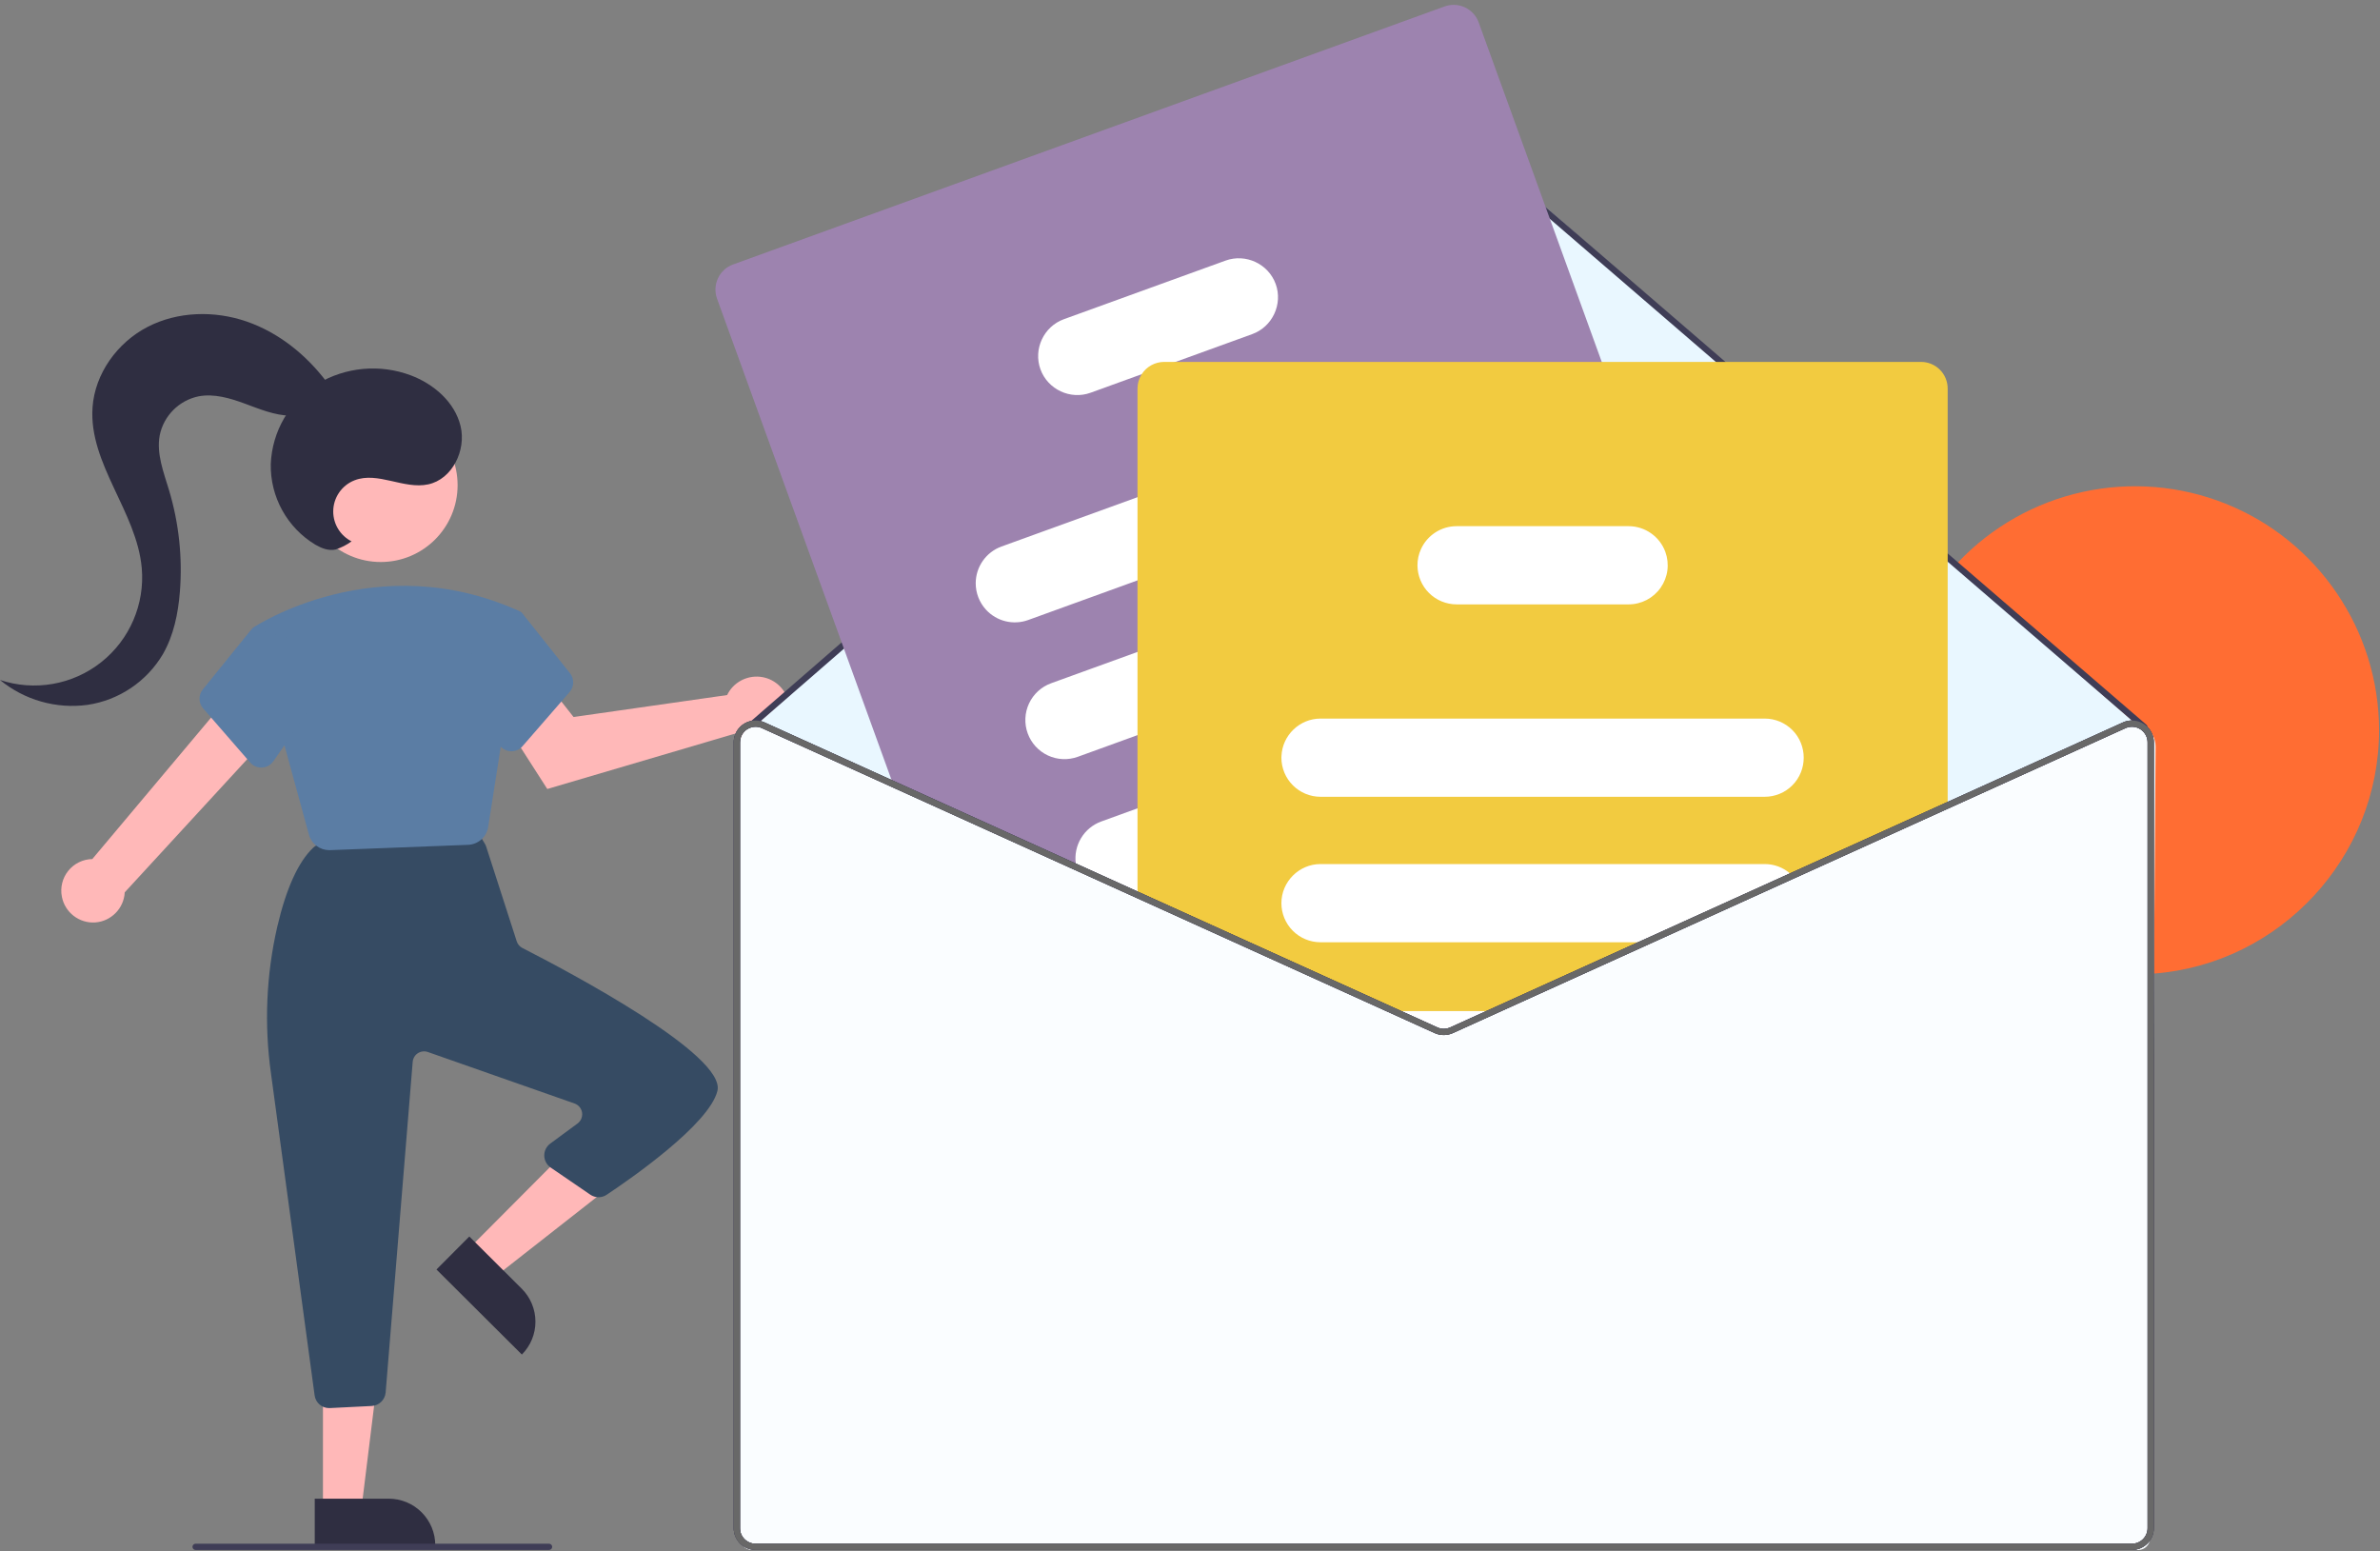 <?xml version="1.0" encoding="UTF-8" standalone="no"?><!DOCTYPE svg PUBLIC "-//W3C//DTD SVG 1.1//EN" "http://www.w3.org/Graphics/SVG/1.1/DTD/svg11.dtd"><svg width="100%" height="100%" viewBox="0 0 7034 4584" version="1.1" xmlns="http://www.w3.org/2000/svg" xmlns:xlink="http://www.w3.org/1999/xlink" xml:space="preserve" xmlns:serif="http://www.serif.com/" style="fill-rule:evenodd;clip-rule:evenodd;stroke-linejoin:round;stroke-miterlimit:2;"><rect x="0" y="0" width="7034" height="4584" fill="#808080" stroke="none"/><g><path d="M7031.25,2158.04c0.027,374.717 -292.034,690.195 -665.642,719.012c-6.095,0.45 -12.291,0.921 -18.491,1.196l-0,-684.425c0.027,-13.849 -6.229,-26.988 -16.996,-35.696c-0.623,-0.625 -1.308,-1.184 -2.046,-1.667c-0.668,-0.545 -1.377,-1.038 -2.121,-1.475c-6.491,-4.18 -13.929,-6.665 -21.629,-7.225c-7.705,-0.573 -15.432,0.801 -22.467,3.996l-7.675,-16.825c8.389,-3.828 17.5,-5.817 26.721,-5.833l-526.6,-453.663c4.084,-4.625 8.334,-9.154 12.571,-13.683c99.267,-104.641 227.679,-177.135 368.558,-208.067c140.867,-30.933 287.827,-18.902 421.788,34.529c273.575,109.097 454.016,375.3 454.029,669.825Z" style="fill:#ff6d33;fill-rule:nonzero;"/><path d="M182.842,2649.76c-5.304,-27.068 1.672,-55.141 19.029,-76.579c8.571,-10.601 19.368,-19.19 31.625,-25.158c12.251,-5.986 25.67,-9.204 39.304,-9.425l415.671,-494.846l103.771,132.692l-423.625,460.537c-2.342,47.219 -40.044,85.656 -87.209,88.909c-47.169,3.244 -89.786,-29.671 -98.566,-76.13Zm1973.88,-609.062c-2.915,4.208 -5.487,8.643 -7.692,13.262l-453.883,64.879l-68.917,-87.5l-145.646,86.755l136.909,213.454l553.533,-163.179c14.607,13.221 32.897,21.688 52.429,24.27c19.533,2.568 39.392,-0.865 56.929,-9.841c35.827,-18.347 56.678,-57.17 52.188,-97.171c-4.472,-40.008 -33.406,-73.257 -72.413,-83.213c-38.997,-9.957 -80.32,5.337 -103.437,38.284Zm-775.292,1653.35l80.321,79.966l346.687,-271.737l-118.541,-118.038l-308.467,309.809Z" style="fill:#ffb8b8;fill-rule:nonzero;"/><path d="M1542.38,4002.83l-252.42,-251.354l97.108,-97.517l154.896,154.238c25.857,25.74 40.441,60.736 40.516,97.221c0.083,36.49 -14.352,71.555 -40.1,97.412Z" style="fill:#2f2e41;fill-rule:nonzero;"/><path d="M954.5,4461.12l113.342,0l53.916,-437.187l-167.279,-0l0.021,437.187Z" style="fill:#ffb8b8;fill-rule:nonzero;"/><path d="M1286.42,4566.33l-356.212,0.017l-0.005,-137.621l218.584,-0.016c18.075,-0.001 35.971,3.558 52.666,10.466c33.712,13.97 60.524,40.784 74.492,74.496c6.915,16.694 10.475,34.588 10.475,52.658Z" style="fill:#2f2e41;fill-rule:nonzero;"/><path d="M929.863,4123.47l-129.101,-952.15c-20.203,-143.893 -13.933,-290.274 18.5,-431.913c26.492,-113.816 62.284,-192.67 106.38,-234.337c6.959,-6.526 15.869,-10.596 25.358,-11.583l426.25,-44.392c8.21,-0.85 16.495,0.662 23.875,4.358c7.379,3.694 13.56,9.408 17.821,16.475l14.012,23.35c1.705,2.834 3.075,5.854 4.092,8.996l90.117,279.392c2.717,8.525 8.744,15.615 16.721,19.67c141.891,72.446 602.795,316.996 576.425,422.5c-24.792,99.151 -256.825,259.896 -327.346,306.788c-7.18,4.797 -15.636,7.332 -24.271,7.275c-8.638,-0.066 -17.06,-2.727 -24.167,-7.638l-117.075,-80.104c-11.594,-7.926 -18.642,-21.011 -18.879,-35.054c-0.234,-14.039 6.347,-27.354 17.642,-35.696l80.733,-59.479c4.941,-3.641 8.796,-8.563 11.146,-14.233c1.705,-4.103 2.582,-8.502 2.582,-12.944c0,-14.293 -9.085,-27.104 -22.574,-31.831l-433.575,-152.154c-4.868,-1.706 -10.063,-2.27 -15.183,-1.65c-10.38,1.224 -19.617,7.219 -24.963,16.2c-2.645,4.429 -4.239,9.407 -4.658,14.55l-79.942,977.116c-1.815,21.566 -19.462,38.662 -41.075,39.792l-123.691,6.179c-0.75,0.038 -1.496,0.054 -2.246,0.054c-21.614,0.083 -40.117,-16.104 -42.909,-37.537Z" style="fill:#364b63;fill-rule:nonzero;"/><path d="M1125.35,1660.78c125.404,0 227.063,-101.667 227.063,-227.075c-0.001,-125.408 -101.659,-227.075 -227.063,-227.075c-125.404,0 -227.067,101.667 -227.067,227.075c0,125.408 101.663,227.075 227.067,227.075Z" style="fill:#ffb8b8;fill-rule:nonzero;"/><path d="M912.971,2466.18l-167.142,-609.858l2.863,-1.929c3.587,-2.429 363.846,-240.321 785.633,-48.609l7.65,4.392l-99.037,633.004c-2.165,14.44 -9.301,27.681 -20.171,37.429c-10.877,9.743 -24.818,15.393 -39.409,15.971l-407.541,15.679c-0.821,0.017 -1.642,0.034 -2.455,0.034c-13.735,0.035 -27.105,-4.465 -38.024,-12.796c-10.916,-8.341 -18.78,-20.056 -22.367,-33.317Z" style="fill:#5b7da4;fill-rule:nonzero;"/><path d="M739.471,2253.35l-139.204,-160.087c-13.791,-15.808 -14.21,-39.477 -0.988,-55.763l145.521,-179.775l111.713,30.471l59.225,207.292l-107.988,154.27c-8.102,11.629 -21.428,18.555 -35.6,18.505c-12.539,0.029 -24.485,-5.422 -32.679,-14.913Zm769.775,-33.35c-6.588,-0.325 -13.014,-2.159 -18.779,-5.363c-5.769,-3.197 -10.727,-7.676 -14.492,-13.091l-107.987,-154.271l51.941,-218.213l102.854,-28.054l19.192,9.167l142.471,179.112c13.216,16.291 12.797,39.955 -0.988,55.767l-139.2,160.083c-4.054,4.693 -9.074,8.454 -14.716,11.025c-5.639,2.576 -11.768,3.904 -17.967,3.892c-0.771,0 -1.554,-0.021 -2.329,-0.054Z" style="fill:#5b7da4;fill-rule:nonzero;"/><path d="M4250,333.333l2083.33,1824.24l-2066.32,1134.09l-2058.68,-1125l2041.67,-1833.33Z" style="fill:#e9f7ff;"/><path d="M6347.12,2148.53c0.158,4.903 -3.629,9.115 -8.521,9.479c-2.441,0.193 -4.861,-0.595 -6.721,-2.187l-30.971,-26.721l-526.6,-453.659l-1476.96,-1272.62c-17.331,-14.843 -43.17,-14.802 -60.454,0.096l-1988.96,1728.04l-17.934,15.521c-1.918,1.708 -4.478,2.517 -7.029,2.221c-2.308,-0.238 -4.448,-1.32 -6.008,-3.038c-0.803,-0.911 -1.416,-1.974 -1.804,-3.125c-0.397,-1.147 -0.563,-2.363 -0.488,-3.575c0.071,-1.216 0.4,-2.396 0.938,-3.47c0.52,-1.096 1.266,-2.067 2.187,-2.867l2.5,-2.221l2004.48,-1741.45c11.774,-10.117 26.785,-15.698 42.309,-15.729c15.523,-0.032 30.558,5.483 42.379,15.546l1477.41,1272.98l557.013,480.017c1.974,1.698 3.147,4.151 3.229,6.754Z" style="fill:#3f3d56;fill-rule:nonzero;"/><path d="M5224.17,2421.53l-24.325,-66.946l-83.75,-231.129l-180.467,-497.671l-201.721,-556.287l-363.783,-1003.39c-7.147,-19.557 -21.763,-35.505 -40.625,-44.325c-18.861,-8.818 -40.471,-9.801 -60.054,-2.733l-2103.31,762.646c-40.482,14.755 -61.7,60.159 -47.05,100.679l515.763,1422.48l8.787,24.321l541.388,245.366l152.171,68.975l24.687,11.179l644.271,292.067l24.962,-9.062l422.588,-153.196l637.433,-231.129l85.884,-31.163c40.498,-14.739 61.757,-60.128 47.154,-100.675Z" style="fill:#9d83af;fill-rule:nonzero;"/><path d="M4342.17,1236.65c-21.694,-59.565 -88.491,-90.795 -148.109,-69.246l-832.221,301.859l-401.875,145.704c-45.666,16.501 -76.275,60.108 -76.275,108.665c-0,28.855 10.809,56.688 30.284,77.981c31.484,34.459 80.896,46.589 124.758,30.625l323.108,-117.142l911.075,-330.338c59.564,-21.696 90.796,-88.488 69.255,-148.108Zm146.541,404.204c-21.701,-59.558 -88.491,-90.785 -148.108,-69.246l-140.992,51.13l-837.758,303.791l-255.346,92.55c-28.782,10.463 -52.258,31.945 -65.229,59.688c-12.979,27.743 -14.404,59.54 -3.958,88.333c10.426,28.798 31.886,52.302 59.62,65.296c27.734,13.001 59.528,14.457 88.334,4.046l176.579,-64.079l1057.62,-383.492c2.396,-0.833 4.704,-1.842 7.012,-2.863c26.859,-11.791 48.23,-33.333 59.775,-60.287c11.556,-26.944 12.433,-57.301 2.45,-84.867Zm148.125,408.45c-10.474,-28.774 -31.953,-52.245 -59.687,-65.225c-27.74,-12.98 -59.532,-14.423 -88.333,-4.008l-395.401,143.383l-306.095,111.042l-425.45,154.204l-107.242,38.921c-24.783,9.025 -45.752,26.256 -59.408,48.821c-13.675,22.551 -19.239,49.114 -15.763,75.258c1.058,7.779 2.917,15.433 5.554,22.833l152.171,68.975l24.688,-8.975l0.175,0l772.046,-279.95l433.491,-157.17c59.59,-21.665 90.837,-88.489 69.254,-148.109Zm-866.537,-1210.01c-21.696,-59.564 -88.49,-90.794 -148.109,-69.25l-477.966,173.258c-59.552,21.657 -90.769,88.446 -69.188,148.025c21.59,59.579 88.355,90.866 147.954,69.333l151.25,-54.825l100.121,-36.333l226.684,-82.192c59.555,-21.65 90.796,-88.422 69.254,-148.016Z" style="fill:#fff;fill-rule:nonzero;"/><path d="M5677.71,1069.5l-2237.28,-0c-13.194,0.013 -26.176,3.349 -37.741,9.7c-11.569,6.351 -21.355,15.513 -28.455,26.637c-8.112,12.594 -12.411,27.27 -12.379,42.25l0,1506.6l644.271,292.067l90.779,41.146l143.388,64.983c16.976,7.676 36.462,7.676 53.437,0l143.384,-64.983l448.75,-203.404l418.25,-189.617l452.166,-204.879l0,-1241.92c-0.013,-20.831 -8.305,-40.826 -23.037,-55.554c-14.722,-14.73 -34.712,-23.021 -55.538,-23.033Z" style="fill:#f2cb40;fill-rule:nonzero;"/><path d="M5215.46,2123.45l-1312.78,0c-61.655,0.045 -112.967,49.434 -115.366,111.042c-0.158,1.506 -0.222,3.02 -0.192,4.533c0.037,30.625 12.234,60.015 33.892,81.667c21.666,21.667 51.041,33.854 81.666,33.887l1312.78,0c30.638,0.005 60.055,-12.175 81.721,-33.837c44.806,-44.841 44.806,-118.597 0,-163.438c-21.665,-21.667 -51.081,-33.853 -81.721,-33.854Zm74.792,457.467c-20.829,-17.827 -47.376,-27.607 -74.792,-27.554l-1312.78,-0c-0.004,-0 -0.008,-0 -0.012,-0c-63.387,-0 -115.546,52.159 -115.546,115.545c-0,0.005 -0,0.009 -0,0.013c-0.006,30.64 12.182,60.057 33.854,81.717c21.656,21.669 51.068,33.856 81.704,33.854l983.192,-0l418.25,-189.617c-4.222,-5.037 -8.863,-9.706 -13.875,-13.958Zm-1193.34,406.979l143.388,64.983c16.98,7.681 36.474,7.681 53.454,0l143.388,-64.983l-340.23,0Zm824.925,-1357.12c-16.639,-45.457 -60.134,-75.874 -108.541,-75.904l-508.475,0c-22.193,0.021 -43.918,6.431 -62.567,18.463c-18.655,12.033 -33.46,29.183 -42.642,49.395c-6.836,14.975 -10.365,31.248 -10.345,47.709c0.044,30.624 12.238,60.014 33.887,81.675c21.658,21.648 51.044,33.844 81.667,33.891l508.475,0c37.698,0.006 73.107,-18.442 94.704,-49.341c10.658,-15.233 17.484,-32.816 19.896,-51.25c2.401,-18.434 0.323,-37.178 -6.059,-54.638Z" style="fill:#fff;fill-rule:nonzero;"/><path d="M4257.83,3053.87l2014.83,-911.492c46.163,-20.887 98.421,13.092 98.055,63.75l-16.321,2339.69c-0.137,18.954 -15.766,34.475 -34.721,34.479l-4097.5,-0c-0.004,-0 -0.008,-0 -0.013,-0c-19.04,-0 -34.708,-15.668 -34.708,-34.708c0,-0.005 0,-0.009 0,-0.013l0,-2349.57c0,-37.85 39.113,-63.075 73.592,-47.433l1996.79,905.296Z" style="fill:#fafdff;fill-rule:nonzero;"/><path d="M4841.04,2784.5l-448.75,203.404l-106.234,48.158c-5.983,2.709 -12.477,4.107 -19.046,4.1c-6.562,0 -13.054,-1.391 -19.045,-4.1l-106.213,-48.158l-44.846,0l143.388,65c16.98,7.657 36.457,7.657 53.437,0l143.405,-65l448.729,-203.404l-44.825,-0Zm-0,-0l-448.75,203.404l-106.234,48.158c-5.983,2.709 -12.477,4.107 -19.045,4.1c-6.563,0 -13.055,-1.391 -19.042,-4.1l-106.217,-48.158l-44.846,0l143.388,65c16.98,7.657 36.457,7.657 53.437,0l143.405,-65l448.729,-203.404l-44.825,-0Zm-0,-0l-448.75,203.404l-106.234,48.158c-5.983,2.709 -12.477,4.107 -19.045,4.1c-6.563,0 -13.055,-1.391 -19.042,-4.1l-106.217,-48.158l-44.846,0l143.388,65c16.98,7.657 36.457,7.657 53.437,0l143.405,-65l448.729,-203.404l-44.825,-0Zm1506.08,-635.971c-3.4,-3.403 -7.147,-6.44 -11.179,-9.063c-9.082,-5.888 -19.503,-9.393 -30.296,-10.191c-10.794,-0.781 -21.613,1.165 -31.459,5.658l-983.941,445.992l-449.2,203.575l-448.75,203.404l-106.234,48.158c-5.983,2.709 -12.477,4.107 -19.045,4.1c-6.563,0 -13.055,-1.391 -19.042,-4.1l-106.217,-48.158l-110.658,-50.208l-669.063,-303.142l-0.175,-0.104l-182.412,-82.746l-544.621,-246.838l-374.962,-169.933c-3.814,-1.77 -7.816,-3.103 -11.93,-3.975c-9.052,-2.265 -18.501,-2.455 -27.637,-0.554c-14.619,2.993 -27.769,10.936 -37.221,22.483c-9.444,11.553 -14.621,26.016 -14.654,40.938l-0,2321.77c0.027,17.151 6.854,33.61 18.975,45.745c12.139,12.114 28.596,18.941 45.746,18.976l4067.76,-0c17.146,-0.033 33.598,-6.859 45.729,-18.975c12.127,-12.131 18.956,-28.594 18.975,-45.746l0,-2321.77c0.04,-16.938 -6.609,-33.225 -18.491,-45.296Zm-0,2367.07c-0,12.254 -4.859,24.008 -13.542,32.671c-8.655,8.671 -20.419,13.547 -32.671,13.541l-4067.76,0c-12.252,0.006 -24.016,-4.87 -32.671,-13.542c-8.669,-8.658 -13.551,-20.418 -13.563,-32.67l0,-2321.77c0.013,-7.728 1.954,-15.332 5.646,-22.121c3.706,-6.779 9.048,-12.526 15.538,-16.717c4.568,-2.922 9.599,-5.048 14.879,-6.287c1.562,-0.329 3.125,-0.571 4.721,-0.729c1.804,-0.264 3.626,-0.391 5.45,-0.379c6.562,0.016 13.075,1.441 19.046,4.166l391.425,177.413l541.387,245.362l152.171,68.979l24.687,11.196l644.271,292.05l90.779,41.146l143.388,65c16.98,7.657 36.457,7.657 53.437,-0l143.384,-65l448.75,-203.404l418.25,-189.617l977.741,-443.125c7.035,-3.195 14.762,-4.569 22.467,-3.996c7.688,0.559 15.138,3.059 21.629,7.225c0.746,0.45 1.459,0.938 2.121,1.492c0.746,0.471 1.421,1.025 2.046,1.65c5.316,4.303 9.6,9.744 12.537,15.921c2.952,6.173 4.476,12.932 4.459,19.775l-0,2321.77Zm-1506.08,-1731.1l-448.75,203.404l-106.234,48.158c-5.984,2.707 -12.478,4.104 -19.045,4.096c-6.563,0 -13.055,-1.387 -19.042,-4.096l-106.217,-48.158l-44.846,-0l143.388,65c16.98,7.657 36.457,7.657 53.437,0l143.405,-65l448.729,-203.404l-44.825,-0Zm-0,-0l-448.75,203.404l-106.234,48.158c-5.984,2.707 -12.478,4.104 -19.045,4.096c-6.563,0 -13.055,-1.387 -19.042,-4.096l-106.217,-48.158l-44.846,-0l143.388,65c16.98,7.657 36.457,7.657 53.437,0l143.405,-65l448.729,-203.404l-44.825,-0Zm-1503.87,-140.988l24.687,11.196l0,-20.154l-24.687,8.958Zm1503.87,140.988l-448.75,203.404l-106.234,48.158c-5.984,2.707 -12.478,4.104 -19.045,4.096c-6.563,0 -13.055,-1.387 -19.042,-4.096l-106.217,-48.158l-44.846,-0l143.388,65c16.98,7.657 36.457,7.657 53.437,0l143.405,-65l448.729,-203.404l-44.825,-0Z" style="fill:#3f3d56;fill-rule:nonzero;"/><path d="M4841.04,2784.5l-554.984,251.562c-5.97,2.709 -12.466,4.1 -19.045,4.1c-6.563,0 -13.055,-1.391 -19.046,-4.1l-106.213,-48.158l-44.846,0l143.388,65c16.98,7.657 36.457,7.657 53.437,0l592.134,-268.404l-44.825,-0Zm-0,-0l-554.984,251.562c-5.97,2.709 -12.466,4.1 -19.045,4.1c-6.563,0 -13.055,-1.391 -19.046,-4.1l-106.213,-48.158l-44.846,0l143.388,65c16.98,7.657 36.457,7.657 53.437,0l592.134,-268.404l-44.825,-0Zm-0,-0l-554.984,251.562c-5.97,2.709 -12.466,4.1 -19.045,4.1c-6.563,0 -13.055,-1.391 -19.046,-4.1l-106.213,-48.158l-44.846,0l143.388,65c16.98,7.657 36.457,7.657 53.437,0l592.134,-268.404l-44.825,-0Zm1506.08,-635.971c-3.4,-3.403 -7.147,-6.44 -11.179,-9.063c-9.082,-5.888 -19.503,-9.393 -30.296,-10.191c-10.794,-0.782 -21.614,1.164 -31.459,5.658l-1433.14,649.567l-554.984,251.562c-5.97,2.709 -12.466,4.1 -19.045,4.1c-6.563,0 -13.055,-1.391 -19.046,-4.1l-106.213,-48.158l-779.725,-353.35l-0.171,-0.104l-1102,-499.517c-3.814,-1.77 -7.816,-3.103 -11.93,-3.975c-9.052,-2.265 -18.501,-2.455 -27.637,-0.554c-14.621,2.993 -27.772,10.936 -37.225,22.483c-9.441,11.554 -14.617,26.017 -14.65,40.938l-0,2321.77c0.027,17.151 6.854,33.61 18.975,45.746c12.139,12.115 28.596,18.941 45.746,18.975l4067.76,-0c17.146,-0.033 33.598,-6.859 45.729,-18.975c12.127,-12.131 18.956,-28.594 18.975,-45.746l0,-2321.77c0.038,-16.938 -6.611,-33.224 -18.491,-45.296Zm-0,2367.07c-0,12.254 -4.859,24.008 -13.542,32.67c-8.655,8.672 -20.419,13.548 -32.671,13.542l-4067.76,0c-12.254,0.006 -24.018,-4.87 -32.675,-13.542c-8.668,-8.659 -13.549,-20.418 -13.559,-32.67l0,-2321.77c0.012,-7.728 1.951,-15.332 5.642,-22.121c3.709,-6.778 9.051,-12.524 15.542,-16.717c4.566,-2.922 9.596,-5.048 14.875,-6.287c1.562,-0.329 3.125,-0.571 4.725,-0.729c1.804,-0.264 3.626,-0.391 5.45,-0.379c6.562,0.016 13.075,1.441 19.046,4.166l1084.98,491.754l24.687,11.196l735.05,333.196l143.388,65c16.98,7.657 36.457,7.657 53.437,0l592.134,-268.404l1395.99,-632.742c7.034,-3.195 14.759,-4.569 22.463,-3.996c7.692,0.559 15.142,3.059 21.633,7.225c0.746,0.45 1.459,0.938 2.117,1.492c0.743,0.471 1.431,1.024 2.05,1.65c5.316,4.302 9.599,9.743 12.533,15.921c2.953,6.173 4.479,12.932 4.463,19.775l-0,2321.77Zm-1506.08,-1731.1l-554.984,251.562c-5.97,2.709 -12.466,4.096 -19.045,4.096c-6.563,0 -13.055,-1.387 -19.046,-4.096l-106.213,-48.158l-44.846,-0l143.388,65c16.98,7.657 36.457,7.657 53.437,0l592.134,-268.404l-44.825,-0Zm-0,-0l-554.984,251.562c-5.97,2.709 -12.466,4.096 -19.045,4.096c-6.563,0 -13.055,-1.387 -19.046,-4.096l-106.213,-48.158l-44.846,-0l143.388,65c16.98,7.657 36.457,7.657 53.437,0l592.134,-268.404l-44.825,-0Zm-1503.87,-140.988l24.687,11.196l0,-20.154l-24.687,8.958Zm1503.87,140.988l-554.984,251.562c-5.97,2.709 -12.466,4.096 -19.045,4.096c-6.563,0 -13.055,-1.387 -19.046,-4.096l-106.213,-48.158l-44.846,-0l143.388,65c16.98,7.657 36.457,7.657 53.437,0l592.134,-268.404l-44.825,-0Z" style="fill:#3f3d56;fill-rule:nonzero;"/><path d="M4841.04,2784.5l-554.984,251.562c-5.97,2.709 -12.466,4.1 -19.045,4.1c-6.563,0 -13.055,-1.391 -19.046,-4.1l-106.213,-48.158l-44.846,0l143.388,65c16.98,7.657 36.457,7.657 53.437,0l592.134,-268.404l-44.825,-0Zm-0,-0l-554.984,251.562c-5.97,2.709 -12.466,4.1 -19.045,4.1c-6.563,0 -13.055,-1.391 -19.046,-4.1l-106.213,-48.158l-44.846,0l143.388,65c16.98,7.657 36.457,7.657 53.437,0l592.134,-268.404l-44.825,-0Zm-0,-0l-554.984,251.562c-5.97,2.709 -12.466,4.1 -19.045,4.1c-6.563,0 -13.055,-1.391 -19.046,-4.1l-106.213,-48.158l-44.846,0l143.388,65c16.98,7.657 36.457,7.657 53.437,0l592.134,-268.404l-44.825,-0Zm1506.08,-635.971c-3.4,-3.403 -7.147,-6.44 -11.179,-9.063c-9.082,-5.888 -19.503,-9.393 -30.296,-10.191c-10.794,-0.782 -21.614,1.164 -31.459,5.658l-1433.14,649.567l-554.984,251.562c-5.97,2.709 -12.466,4.1 -19.045,4.1c-6.563,0 -13.055,-1.391 -19.046,-4.1l-106.213,-48.158l-779.725,-353.35l-0.171,-0.104l-1102,-499.517c-3.814,-1.77 -7.816,-3.103 -11.93,-3.975c-9.052,-2.265 -18.501,-2.455 -27.637,-0.554c-14.621,2.993 -27.772,10.936 -37.225,22.483c-9.441,11.554 -14.617,26.017 -14.65,40.938l-0,2321.77c0.027,17.151 6.854,33.61 18.975,45.746c12.139,12.115 28.596,18.941 45.746,18.975l4067.76,-0c17.146,-0.033 33.598,-6.859 45.729,-18.975c12.127,-12.131 18.956,-28.594 18.975,-45.746l0,-2321.77c0.038,-16.938 -6.611,-33.224 -18.491,-45.296Zm-0,2367.07c-0,12.254 -4.859,24.008 -13.542,32.67c-8.655,8.672 -20.419,13.548 -32.671,13.542l-4067.76,0c-12.254,0.006 -24.018,-4.87 -32.675,-13.542c-8.668,-8.659 -13.549,-20.418 -13.559,-32.67l0,-2321.77c0.012,-7.728 1.951,-15.332 5.642,-22.121c3.709,-6.778 9.051,-12.524 15.542,-16.717c4.566,-2.922 9.596,-5.048 14.875,-6.287c1.562,-0.329 3.125,-0.571 4.725,-0.729c1.804,-0.264 3.626,-0.391 5.45,-0.379c6.562,0.016 13.075,1.441 19.046,4.166l1084.98,491.754l24.687,11.196l735.05,333.196l143.388,65c16.98,7.657 36.457,7.657 53.437,0l592.134,-268.404l1395.99,-632.742c7.034,-3.195 14.759,-4.569 22.463,-3.996c7.692,0.559 15.142,3.059 21.633,7.225c0.746,0.45 1.459,0.938 2.117,1.492c0.743,0.471 1.431,1.024 2.05,1.65c5.316,4.302 9.599,9.743 12.533,15.921c2.953,6.173 4.479,12.932 4.463,19.775l-0,2321.77Zm-1506.08,-1731.1l-554.984,251.562c-5.97,2.709 -12.466,4.096 -19.045,4.096c-6.563,0 -13.055,-1.387 -19.046,-4.096l-106.213,-48.158l-44.846,-0l143.388,65c16.98,7.657 36.457,7.657 53.437,0l592.134,-268.404l-44.825,-0Zm-0,-0l-554.984,251.562c-5.97,2.709 -12.466,4.096 -19.045,4.096c-6.563,0 -13.055,-1.387 -19.046,-4.096l-106.213,-48.158l-44.846,-0l143.388,65c16.98,7.657 36.457,7.657 53.437,0l592.134,-268.404l-44.825,-0Zm-1503.87,-140.988l24.687,11.196l0,-20.154l-24.687,8.958Zm1503.87,140.988l-554.984,251.562c-5.97,2.709 -12.466,4.096 -19.045,4.096c-6.563,0 -13.055,-1.387 -19.046,-4.096l-106.213,-48.158l-44.846,-0l143.388,65c16.98,7.657 36.457,7.657 53.437,0l592.134,-268.404l-44.825,-0Z" style="fill:#686868;fill-rule:nonzero;"/><path d="M1622.72,4580.29l-1044.67,-0c-5.072,-0 -9.246,-4.174 -9.246,-9.246c-0,-5.072 4.174,-9.246 9.246,-9.246l1044.67,0c5.072,0 9.246,4.174 9.246,9.246c-0,5.072 -4.174,9.246 -9.246,9.246Z" style="fill:#3f3d56;fill-rule:nonzero;"/><path d="M1039.01,1599.76c-33.184,-16.836 -54.175,-51.023 -54.175,-88.232c0,-40.81 25.25,-77.616 63.325,-92.306c68.516,-26.442 145.333,27.525 217.154,12.183c71.587,-15.291 113,-100.879 95.912,-172.062c-17.087,-71.184 -79.279,-124.8 -147.854,-150.404c-90.666,-33.761 -191.941,-24.478 -274.958,25.204c-82.324,51.253 -134.119,140.101 -138.159,236.991c-1.895,97.187 48.415,188.285 131.679,238.442c18.255,10.525 39.505,18.971 60.034,14.233c16.855,-5.474 32.734,-13.592 47.042,-24.05Z" style="fill:#2f2e41;fill-rule:nonzero;"/><path d="M965.429,1128.61c-60.416,-80.142 -141.979,-145.98 -236.887,-178.621c-94.904,-32.642 -203.363,-30.025 -292.496,16.108c-89.133,46.129 -155.608,137.742 -162.546,237.867c-11.55,166.646 130.838,308.3 145.45,474.7c9.411,107.039 -35.846,211.894 -120.192,278.466c-41.554,32.806 -90.624,54.764 -142.775,63.892c-52.15,9.112 -105.757,5.12 -155.983,-11.617c35.77,29.448 77.25,51.179 121.825,63.821c44.572,12.657 91.284,15.955 137.192,9.688c45.834,-6.875 89.567,-23.874 128.012,-49.759c38.45,-25.871 70.665,-59.978 94.3,-99.841c32.046,-55.68 45.204,-120.367 50.317,-184.392c8.029,-101.26 -2.842,-203.136 -32.058,-300.421c-15.971,-53.075 -37.63,-107.7 -27.505,-162.196c11.781,-57.828 57.156,-103.27 114.967,-115.137c45.792,-8.579 92.613,5.396 136.338,21.483c43.725,16.083 87.812,34.7 134.387,35.763c46.579,1.062 97.308,-20.259 115.308,-63.23l-7.654,-36.575Z" style="fill:#2f2e41;fill-rule:nonzero;"/></g></svg>